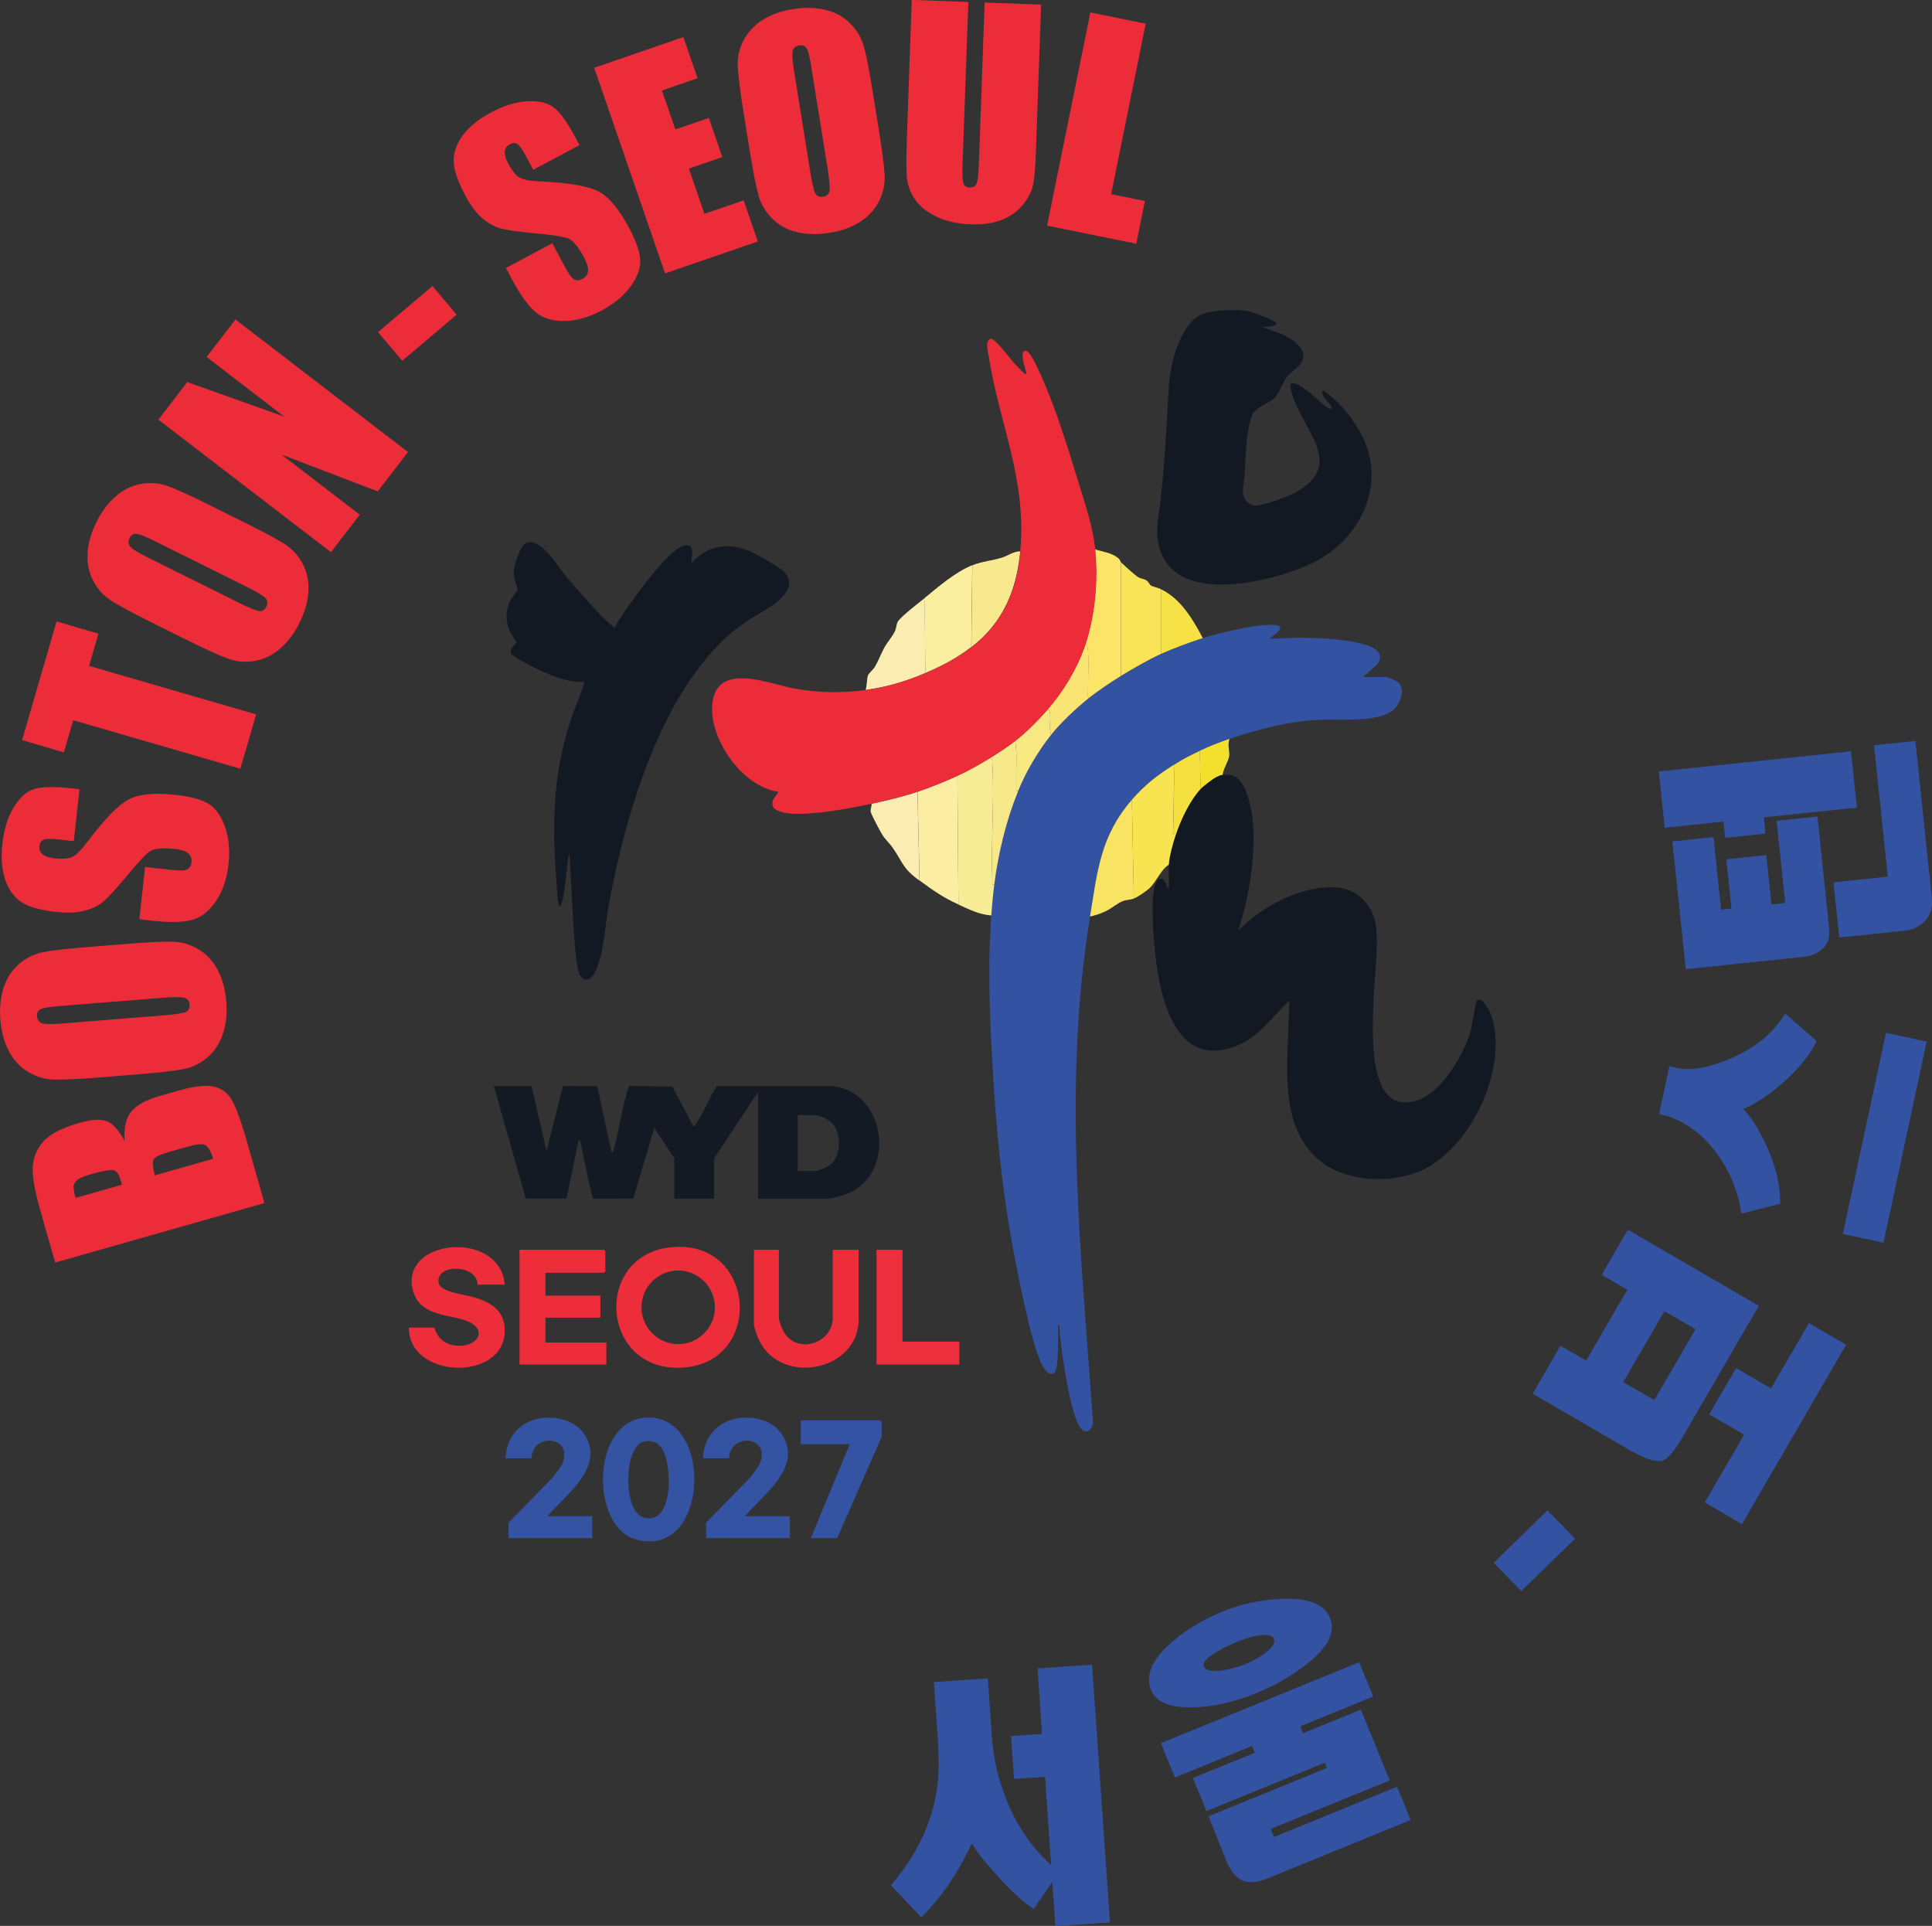 <?xml version="1.0" encoding="UTF-8"?>
<svg id="Layer_1" data-name="Layer 1" xmlns="http://www.w3.org/2000/svg" viewBox="0 0 206.28 205.61">
  <rect x="0" y="0" width="206.28" height="205.61" fill="#333333" stroke="none"/>
  <defs>
    <style>
      .cls-1 {
        fill: #f9e458;
      }

      .cls-2 {
        fill: #131a23;
      }

      .cls-3 {
        fill: #f8e98e;
      }

      .cls-4 {
        fill: #ed2e3c;
      }

      .cls-5 {
        fill: #fbedb1;
      }

      .cls-6 {
        fill: #f4e03e;
      }

      .cls-7 {
        fill: #3452a2;
      }

      .cls-8 {
        fill: #131923;
      }

      .cls-9 {
        fill: #f7e889;
      }

      .cls-10 {
        fill: #3453a3;
      }

      .cls-11 {
        fill: #ed2e3a;
      }

      .cls-12 {
        fill: #f9e474;
      }

      .cls-13 {
        fill: #f8e882;
      }

      .cls-14 {
        fill: #ec2d39;
      }

      .cls-15 {
        fill: #f8e351;
      }

      .cls-16 {
        fill: #f6e247;
      }

      .cls-17 {
        fill: #fbe467;
      }

      .cls-18 {
        fill: #f8e362;
      }

      .cls-19 {
        fill: #f7ec96;
      }

      .cls-20 {
        fill: #f3e02c;
      }

      .cls-21 {
        fill: #fbeea2;
      }

      .cls-22 {
        fill: #faee9f;
      }
    </style>
  </defs>
  <g>
    <path class="cls-7" d="M112.68,205.61l-.33-4.7-1.98,2.89c-1.1-.71-2.4-1.9-3.91-3.57-1.38-1.52-2.27-2.67-2.69-3.45-.58,1.25-1.22,2.44-1.93,3.56-1.07,1.69-2.23,3.14-3.48,4.36l-3.24-3.44c1.7-1.95,2.98-4.03,3.84-6.23.7-1.78,1.11-3.61,1.23-5.47.07-1.05.04-2.52-.09-4.38l-.39-5.6,5.76-.4.43,6.24c.17,2.39.72,4.71,1.66,6.97,1.11,2.69,2.67,4.93,4.67,6.73l-.65-9.43-3.31.23-.32-4.58,3.31-.23-.48-6.99,5.82-.4,1.91,27.51-5.82.4Z"/>
    <path class="cls-7" d="M130.67,172c1.85-.75,3.87-1.19,6.06-1.3,2.9-.14,4.66.54,5.28,2.05.62,1.51-.23,3.16-2.54,4.95-1.58,1.23-3.37,2.26-5.37,3.07-2.35.96-4.59,1.46-6.73,1.51-2.46.05-3.95-.56-4.47-1.83-.6-1.47,0-3.07,1.83-4.79,1.56-1.46,3.54-2.68,5.94-3.67ZM127.37,189.82l6.6-2.69-.3-.73-8.22,3.36-1.5-3.66,21.17-8.64,1.5,3.66-7.8,3.19.3.73,6.18-2.52,3.08,7.55-12.7,5.18.35.87,13.14-5.37,1.45,3.55-15.18,6.2c-1.04.43-1.89.54-2.53.35-.81-.23-1.47-.96-1.96-2.17l-1.91-4.77,12.64-5.16-.23-.56-12.64,5.16-1.44-3.52ZM128.55,177.92c.16.39.71.54,1.65.44.94-.1,1.88-.34,2.83-.73.86-.35,1.61-.79,2.25-1.31.64-.52.89-.98.73-1.37-.13-.32-.56-.44-1.3-.38-.74.06-1.58.29-2.53.67-1.16.47-2.08.95-2.79,1.45-.7.49-.98.91-.85,1.24Z"/>
    <path class="cls-7" d="M165.23,161.25l2.94,3.02-5.75,5.59-2.94-3.02,5.75-5.59Z"/>
    <path class="cls-7" d="M173.82,131.29l13.97,8.12-8.03,13.82c-.93,1.6-1.66,2.49-2.19,2.68-.7.24-1.91-.13-3.64-1.14l-10.29-5.98,2.97-5.12,2.74,1.59,4.4-7.57-2.74-1.59,2.79-4.81ZM176.63,149.48l4.4-7.57-3.32-1.93-4.4,7.57,3.32,1.93ZM182.49,151l2.87-4.94,3.73,2.17,4.05-6.97,3.97,2.31-11.12,19.14-3.97-2.31,4.2-7.23-3.73-2.17Z"/>
    <path class="cls-7" d="M185.92,129.57c-.26-2.03-.99-3.97-2.18-5.81-1.49-2.28-3.39-3.82-5.71-4.62l-.89-.19,1.1-5.11.95.2c1.32.28,3.09-.03,5.33-.93,2.75-1.12,4.78-2.75,6.09-4.9l3.35,2.94c-.69,1.42-1.8,2.82-3.33,4.21-1.52,1.39-3.02,2.4-4.5,3.04.81.83,1.59,2.04,2.34,3.62,1.08,2.25,1.62,4.41,1.6,6.49l-4.15,1.06ZM201.37,110.27l4.34.93-4.61,21.47-4.34-.93,4.61-21.47Z"/>
    <path class="cls-7" d="M188.5,89l-4.3.45-.18-1.74-6.28.66-.63-6.01,20.52-2.15.63,6.01-9.94,1.04.18,1.74ZM190.61,96.4l-.92-8.77,4.36-.46,1.25,11.99c.09.88-.13,1.58-.66,2.09-.53.51-1.21.81-2.03.9l-12.62,1.32-1.43-13.64,4.39-.46.81,7.75,1.11-.12-.55-5.26,4.27-.45.55,5.26,1.47-.15ZM206.24,95.65l.02.21c.12,1.16-.21,2.07-.99,2.72-.54.44-1.14.7-1.8.77l-7.09.74-.62-5.89,5.8-.61-1.47-14.03,4.42-.46,1.73,16.55Z"/>
  </g>
  <g>
    <path class="cls-14" d="M5.89,134.79l-1.65-5.8c-.52-1.83-.77-3.26-.75-4.28.02-1.02.38-1.95,1.08-2.78.7-.83,2.02-1.51,3.95-2.06,1.31-.37,2.27-.42,2.91-.16.63.26,1.26.96,1.87,2.09-.08-1.43.17-2.48.74-3.16.57-.68,1.58-1.22,3.03-1.64l2.07-.59c1.51-.43,2.68-.57,3.5-.44.83.14,1.48.55,1.96,1.23.48.68,1.05,2.19,1.72,4.52l1.91,6.72-22.34,6.35ZM8.06,127.89l4.97-1.41c-.08-.25-.14-.44-.18-.58-.16-.57-.41-.89-.73-.97-.32-.08-1.15.07-2.47.45-.7.2-1.17.4-1.41.61-.24.21-.37.43-.39.65-.01.23.06.64.22,1.24ZM16.51,125.49l6.25-1.78c-.26-.81-.54-1.3-.83-1.46-.29-.16-.89-.11-1.79.14l-2.08.59c-.96.27-1.51.54-1.65.8-.14.26-.11.83.11,1.7Z"/>
    <path class="cls-14" d="M13.52,100.77c2.33-.19,3.98-.26,4.95-.23.98.03,1.89.3,2.74.82.85.51,1.52,1.24,2.03,2.19.51.95.81,2.07.92,3.38.1,1.24-.01,2.37-.34,3.39-.33,1.02-.87,1.86-1.63,2.53-.76.67-1.62,1.09-2.56,1.28-.94.19-2.61.38-4.99.57l-3.96.32c-2.33.19-3.98.26-4.95.23-.98-.03-1.89-.3-2.74-.82-.85-.51-1.52-1.24-2.03-2.19-.51-.95-.81-2.07-.92-3.38-.1-1.24.01-2.37.34-3.39.33-1.02.87-1.86,1.63-2.53.76-.67,1.62-1.09,2.56-1.28.94-.19,2.61-.38,4.99-.57l3.96-.32ZM6.39,107.4c-1.08.09-1.76.2-2.05.34-.29.14-.42.4-.39.77.03.31.17.55.42.69.26.15.98.17,2.17.08l10.81-.87c1.34-.11,2.17-.23,2.48-.36.31-.13.44-.4.41-.8-.03-.41-.23-.66-.61-.74-.37-.09-1.24-.07-2.6.04l-10.64.85Z"/>
    <path class="cls-14" d="M8.49,84.22l-.61,5.58-1.71-.19c-.8-.09-1.32-.07-1.55.05-.23.12-.37.34-.41.68-.04.36.08.65.35.87.27.22.71.36,1.31.43.77.08,1.36.04,1.78-.12.41-.16.94-.67,1.6-1.54,1.88-2.5,3.37-4.04,4.46-4.62,1.09-.58,2.77-.75,5.03-.5,1.64.18,2.84.51,3.57.98.74.47,1.31,1.29,1.72,2.45.41,1.16.53,2.47.37,3.94-.18,1.61-.63,2.95-1.37,4.01-.73,1.07-1.59,1.73-2.57,1.98-.98.25-2.33.28-4.07.09l-1.51-.17.61-5.58,2.81.31c.87.1,1.43.08,1.69-.05.26-.13.42-.39.46-.79.04-.4-.08-.71-.37-.94-.29-.23-.75-.38-1.37-.45-1.36-.15-2.27-.06-2.73.26-.46.33-1.26,1.19-2.41,2.58-1.15,1.38-1.98,2.29-2.48,2.73-.5.44-1.16.77-1.99,1-.82.23-1.85.28-3.08.15-1.77-.19-3.04-.56-3.8-1.1-.77-.54-1.33-1.34-1.68-2.4-.35-1.06-.45-2.3-.29-3.73.17-1.56.57-2.86,1.19-3.9.62-1.04,1.34-1.7,2.14-1.97.8-.27,2.12-.31,3.96-.11l.91.1Z"/>
    <path class="cls-14" d="M6.05,66.35l4.46,1.3-1,3.44,17.84,5.18-1.69,5.8-17.84-5.18-1,3.43-4.46-1.3,3.68-12.68Z"/>
    <path class="cls-14" d="M26.03,55.74c2.09,1.04,3.55,1.82,4.37,2.35.82.53,1.46,1.23,1.92,2.11.46.88.67,1.85.61,2.92-.05,1.07-.37,2.2-.95,3.37-.55,1.11-1.23,2.02-2.04,2.73-.8.71-1.7,1.15-2.7,1.33-1,.18-1.95.11-2.86-.22-.91-.32-2.43-1.02-4.57-2.08l-3.56-1.77c-2.09-1.04-3.55-1.82-4.37-2.35-.82-.53-1.46-1.23-1.92-2.11-.46-.88-.67-1.85-.61-2.92.05-1.07.37-2.2.95-3.37.55-1.11,1.23-2.02,2.04-2.73.8-.71,1.71-1.15,2.7-1.33,1-.18,1.95-.11,2.86.22.91.32,2.43,1.02,4.57,2.08l3.56,1.77ZM16.5,57.75c-.97-.48-1.61-.73-1.94-.76-.32-.03-.57.13-.73.46-.14.28-.14.55,0,.81.14.26.75.65,1.82,1.19l9.71,4.83c1.21.6,1.98.92,2.31.96.33.04.59-.12.77-.48.18-.37.14-.68-.14-.95-.27-.26-1.02-.7-2.25-1.31l-9.56-4.75Z"/>
    <path class="cls-14" d="M25.14,34.11l18.42,14.15-3.23,4.2-10.29-3.94,8.37,6.43-3.08,4-18.42-14.15,3.08-4.01,10.36,3.69-8.29-6.37,3.08-4Z"/>
    <path class="cls-14" d="M46.17,30.54l2.59,3.05-5.81,4.92-2.59-3.05,5.81-4.92Z"/>
    <path class="cls-14" d="M61.88,15.49l-4.95,2.64-.81-1.52c-.38-.71-.68-1.13-.91-1.25-.23-.13-.49-.11-.79.05-.32.17-.49.43-.52.78-.02.35.1.79.39,1.32.37.68.73,1.15,1.1,1.4.36.25,1.09.4,2.17.45,3.12.14,5.23.5,6.33,1.07,1.1.57,2.18,1.86,3.26,3.87.78,1.46,1.18,2.63,1.21,3.5.03.87-.32,1.81-1.05,2.8-.73.99-1.74,1.83-3.04,2.53-1.43.76-2.79,1.14-4.08,1.14-1.3,0-2.32-.34-3.08-1.01-.76-.67-1.55-1.77-2.37-3.31l-.72-1.34,4.95-2.64,1.33,2.49c.41.77.74,1.22,1,1.37.26.15.56.12.92-.07.35-.19.54-.47.57-.84.02-.37-.11-.83-.4-1.38-.64-1.21-1.23-1.91-1.76-2.1-.54-.19-1.7-.37-3.49-.53-1.79-.17-3.01-.34-3.65-.51s-1.29-.52-1.95-1.07c-.66-.55-1.28-1.37-1.86-2.46-.84-1.57-1.25-2.82-1.24-3.76.01-.94.36-1.85,1.03-2.74.68-.89,1.65-1.67,2.91-2.34,1.38-.74,2.68-1.14,3.9-1.22,1.21-.07,2.16.15,2.84.66.68.51,1.45,1.58,2.32,3.21l.43.81Z"/>
    <path class="cls-14" d="M63.44,7.24l9.52-3.28,1.52,4.39-3.81,1.31,1.44,4.16,3.57-1.23,1.44,4.18-3.57,1.23,1.66,4.83,4.19-1.44,1.51,4.39-9.9,3.41-7.57-21.96Z"/>
    <path class="cls-14" d="M93.82,13.77c.37,2.3.58,3.94.63,4.92.05.98-.15,1.91-.6,2.79-.44.89-1.12,1.62-2.02,2.2-.9.58-2,.98-3.3,1.18-1.23.2-2.36.17-3.4-.07-1.04-.24-1.93-.72-2.65-1.43-.72-.71-1.22-1.52-1.48-2.45-.27-.93-.59-2.57-.97-4.93l-.63-3.92c-.37-2.3-.58-3.94-.63-4.92-.05-.98.15-1.91.6-2.79s1.12-1.62,2.02-2.2c.9-.58,2-.98,3.3-1.18,1.23-.2,2.36-.17,3.4.07,1.04.24,1.93.72,2.65,1.43.72.71,1.22,1.52,1.48,2.45.27.93.59,2.57.97,4.93l.63,3.92ZM86.64,7.2c-.17-1.07-.34-1.74-.51-2.02-.17-.28-.43-.39-.8-.33-.31.05-.53.21-.66.48-.13.27-.09.99.1,2.17l1.72,10.71c.21,1.33.4,2.14.56,2.44.16.29.44.41.83.35.41-.07.64-.29.69-.66.06-.38-.03-1.24-.24-2.59l-1.7-10.54Z"/>
    <path class="cls-14" d="M111.16.49l-.55,15.51c-.06,1.76-.16,2.99-.3,3.7-.14.71-.51,1.43-1.1,2.16-.59.73-1.35,1.27-2.29,1.63-.94.35-2.03.51-3.28.46-1.39-.05-2.6-.32-3.65-.82-1.04-.5-1.82-1.12-2.32-1.88-.5-.75-.78-1.54-.85-2.36-.07-.82-.05-2.54.04-5.16l.49-13.74,6.04.22-.62,17.41c-.04,1.01,0,1.66.1,1.95.1.29.32.43.65.45.38.01.63-.13.76-.44.12-.31.2-1.04.24-2.2l.61-17.11,6.04.22Z"/>
    <path class="cls-14" d="M122.33,2.52l-3.69,18.21,3.6.73-.92,4.56-9.52-1.93,4.62-22.76,5.92,1.2Z"/>
  </g>
  <g>
    <g>
      <path class="cls-2" d="M56.75,115.95l1.6,6.92,1.77-6.93,3.65.02,1.51,7.02c.28.03.17,0,.22-.16.65-2.22.88-4.68,1.66-6.88l4.62.06,2.24,4.21c.25.06.17-.05.24-.14.85-1.23,1.45-2.86,2.28-4.13h11.59c6.4-.17,7.92,9.42,2.18,11.56-.35.13-1.55.48-1.86.48h-7.51v-11.4l-4.69,7.08v4.31h-4.26v-4.31l-2.13-3.25-2.25,7.55-4.29.02c-.56-1.98-.89-4.02-1.34-6.03-.04-.17.07-.19-.21-.16l-1.29,6.17h-4.34s-3.42-12.02-3.42-12.02h4.05ZM85.18,125.01h1.86c.42,0,1.44-.48,1.76-.79.98-.97,1.03-3.16.15-4.2-.35-.42-1.38-.97-1.91-.97h-1.86v5.97Z"/>
      <path class="cls-7" d="M128.42,68.12c1.77-.56,5.99-1.58,7.72-1.39,1.42.16-.24,1.11-.59,1.49,1.56-.12,3.17-.17,4.74-.11,1.41.05,3.14.19,4.52.48,1.15.24,3.34.8,2.23,2.35l-1.49,1.33h2.4c.22,0,1.15.4,1.34.58.78.73.26,2.07-.34,2.76-1.44,1.63-6.22,1.12-8.24,1.24-3.2.18-6.43,1.02-9.42,2.03-1.27.43-1.97.71-3.19,1.28-1.13.53-1.69.81-2.77,1.49-1.82,1.16-3.04,2.08-4.47,3.73-3.37,3.85-3.68,7.63-4.47,12.46-2.96,18.09-.96,35.91.32,54.07-.06.65-.63,1.24-1.22.68-.98-.93-1.73-5.83-1.96-7.31-.2-1.28-.36-2.58-.44-3.87-.19-.02-.1.24-.11.37-.03.74.1,4.48-.42,4.8-.46.27-.8-.12-1.05-.45-1.15-1.48-2.63-9.17-3.08-11.41-1.18-5.93-1.86-11.94-2.27-17.97-.42-6.25-.77-12.76-.32-19.01.08-1.09.18-2.22.32-3.3.44-3.42,1.26-6.83,2.56-10.01.86-2.11,2.11-4.17,3.51-5.97.97-1.24,2.8-2.96,4.05-3.94,1.03-.81,2.28-1.66,3.41-2.34,1.31-.8,2.9-1.71,4.26-2.34,1.2-.56,3.19-1.3,4.47-1.7Z"/>
      <path class="cls-8" d="M130.54,82.72c1.81-.22,2.36,1.2,2.8,2.69.97,3.28.37,7.98-.38,11.29-.2.89-.53,1.75-.71,2.64,2.51-2.64,6.87-4.91,10.6-4.58,2.19.19,3.87,2.08,4.08,4.22.25,2.54-.25,5.9-.31,8.5-.07,3.13-.57,12.06,4.98,9.88,2.46-.97,4.7-4.82,5.41-7.26.15-.53.54-3.06.63-3.2.54-.76,1.49,1.17,1.62,1.58,1.81,5.65-2.29,14.32-7.75,16.59-3.3,1.37-8.04,1.08-10.8-1.33-3.9-3.4-3.33-9.33-3.15-14.01.04-.98.05-1.95.11-2.93-1.8,1.73-3.24,3.89-5.64,4.85-7.84,3.1-8.76-8.54-8.95-13.52-.04-.96-.09-3.36.49-4.1.12-.15.21-.24.42-.22.13,0,.19.08.28.16.22.21.26.74.53.91.05-.83-.07-1.74,0-2.56.09-1.01.43-2.23.75-3.2.52-1.59,1.51-3.67,2.66-4.9.21-.22,1.32-1.07,1.6-1.22.24-.12.47-.24.74-.27Z"/>
      <g>
        <g>
          <path class="cls-19" d="M105.73,80.91c.24.07.21.27.22.47.24,4.14-.17,8.52,0,12.69,0,.21-.11.43.21.37-.14,1.09-.24,2.21-.32,3.3-1.36-.13-2.32-.63-3.51-1.17l-.11-13.74c1.17-.54,2.42-1.24,3.51-1.92Z"/>
          <path class="cls-21" d="M102.22,82.82l.11,13.74c-1.71-.78-2.65-1.47-4.15-2.56l-.21-9.48c1.37-.45,2.93-1.09,4.26-1.7Z"/>
          <path class="cls-15" d="M125.33,81.65c.07,2.36-.09,4.73,0,7.09,0,.21-.11.43.21.37-.32.96-.66,2.19-.75,3.2-.91.62-1.29,1.79-2.06,2.52-.3.28-1.3.97-1.67,1.1l-.21-10.55c1.44-1.64,2.65-2.57,4.47-3.73Z"/>
          <path class="cls-17" d="M119.68,60.03v12.14c-1.12.69-2.37,1.53-3.41,2.34-.18-.11-.11-.4-.11-.58-.02-1.45.11-3.06,0-4.47-.01-.16-.03-.67-.32-.59,1.07-3.15,1.4-6.92,1.06-10.23.87.3,1.85.35,2.56,1.01.15.14.19.36.21.38Z"/>
          <path class="cls-22" d="M103.71,69.08c-1.58,1.2-3.06,1.98-4.9,2.77l-.11-7.99c1.53-1.25,3.27-2.77,5.11-3.52l-.11,8.74Z"/>
          <path class="cls-1" d="M123.94,62.9v6.92c-1.36.63-2.95,1.55-4.26,2.34v-12.14c.44.41,1.46,1.38,1.92,1.64.24.13.55.12.84.33.21.16.31.43.44.52.16.11.72.22,1.06.38Z"/>
          <path class="cls-5" d="M98.81,71.85c-2.07.89-4.15,1.51-6.39,1.81.14-.43.13-1.14.24-1.52.06-.22.56-.65.71-.89.38-.61.7-1.47,1.06-2.13.31-.56.9-1.23,1.13-1.75.15-.34.14-.7.29-.99.27-.51,2.29-2.05,2.86-2.52l.11,7.99Z"/>
          <path class="cls-18" d="M121.07,95.93c-.41.15-.74.11-1.17.27-.6.22-1.23.8-1.88,1.1-.52.24-1.07.43-1.64.55.79-4.84,1.11-8.61,4.47-12.46l.21,10.55Z"/>
          <path class="cls-3" d="M108.93,58.86c-.39,4.19-1.87,7.67-5.22,10.23l.11-8.74c1.05-.43,2.13-.49,3.17-.82.64-.2,1.23-.68,1.94-.67Z"/>
          <path class="cls-5" d="M97.96,84.53l.21,9.48c-1.83-1.32-1.71-1.86-2.89-3.55-.32-.46-.77-.84-1.09-1.36-.21-.34-1.16-2.13-1.22-2.41-.06-.31.11-.57.09-.88,1.61-.35,3.34-.76,4.9-1.28Z"/>
          <path class="cls-16" d="M128.42,68.12c-1.28.41-3.27,1.15-4.47,1.7v-6.92c2.11,1.01,3.43,3.23,4.47,5.22Z"/>
          <path class="cls-20" d="M131.29,78.88c-.27.56.01,1.29-.05,1.82-.07.57-.64,1.39-.7,2.02-.27.03-.5.15-.74.27-.28.14-1.4,1-1.6,1.22l-.11-4.05c1.22-.57,1.93-.85,3.19-1.28Z"/>
          <path class="cls-9" d="M108.4,79.1c.24,1.62.04,3.31.11,4.96,0,.21-.11.43.21.37-1.3,3.19-2.12,6.6-2.56,10.01-.32.06-.2-.16-.21-.37-.17-4.17.24-8.55,0-12.69-.01-.2.02-.4-.22-.47.87-.54,1.86-1.19,2.66-1.81Z"/>
          <path class="cls-12" d="M115.85,68.87c.29-.08.31.42.32.59.11,1.42-.02,3.03,0,4.47,0,.18-.07.47.11.58-1.25.98-3.08,2.7-4.05,3.94-.25-.7-.03-1.55-.12-2.28-.02-.18-.05-.44-.31-.38,1.72-1.97,3.2-4.44,4.05-6.92Z"/>
          <path class="cls-6" d="M128.1,80.16l.11,4.05c-1.15,1.23-2.14,3.31-2.66,4.9-.32.06-.2-.16-.21-.37-.09-2.36.07-4.73,0-7.09,1.08-.68,1.64-.96,2.77-1.49Z"/>
          <path class="cls-13" d="M111.8,75.79c.26-.06.29.2.31.38.09.74-.13,1.58.12,2.28-1.41,1.79-2.65,3.86-3.51,5.97-.32.06-.2-.16-.21-.37-.07-1.65.13-3.34-.11-4.96,1.12-.87,2.47-2.22,3.41-3.3Z"/>
        </g>
        <path class="cls-8" d="M65.69,66.95c.08-.25.24-.52.38-.74,1.11-1.68,5.23-7.64,7.05-7.98,1.15-.22.73,1.21.67,1.9,1.71-1.84,3.74-2.27,6.1-1.36.67.26,3.37,1.79,3.81,2.26,2.11,2.23-2.34,4.23-3.72,5.13-8.96,5.8-13.16,20.52-14.99,30.49-.39,2.13-.5,5.11-1.4,7.02-.67,1.43-1.67,1.09-1.92-.35-.32-1.85-.41-4.26-.54-6.17s-.17-3.95-.32-5.91c-.15.06-.18.54-.2.71-.17,1.29-.22,2.61-.49,3.88-.02.11-.29,1.38-.46.78-.15-.52-.19-1.62-.23-2.22-.47-6.26-.47-11.36,1.46-17.39.45-1.41,1.09-2.77,1.52-4.18-2.02.02-3.79-.76-5.54-1.65-.4-.2-2.24-1.12-2.32-1.41-.19-.66.63-.96.61-1.24-1.06-1.31-1.42-2.76-.7-4.35.13-.28.79-1.15.8-1.22.02-.1-.44-1.32-.41-1.9.02-.62.7-2.84,1.29-3.08,1.61-.68,3.41,2.51,4.26,3.51.44.52.88,1.04,1.33,1.55.82.93,2.81,3.21,3.73,3.84.09.06.11.15.27.1Z"/>
      </g>
      <g>
        <path class="cls-14" d="M108.93,58.86c.72-7.72-2.26-13.68-3.37-20.86-.08-.55-.43-1.63.23-1.83.52,0,2.12,2.2,2.56,2.67.16.17.96,1.01,1.07,1.06.14.06.17,0,.15-.15-.09-.43-.75-2.12-.13-2.3.47-.14,1.22,1.59,1.41,1.98,1.75,3.7,3.2,8.48,4.41,12.42.68,2.23,1.44,4.46,1.68,6.79.33,3.3,0,7.08-1.06,10.23-.84,2.48-2.33,4.95-4.05,6.92-.94,1.08-2.28,2.43-3.41,3.3-.8.62-1.8,1.27-2.66,1.81-1.1.68-2.35,1.38-3.51,1.92-1.33.62-2.89,1.25-4.26,1.7-1.56.51-3.29.93-4.9,1.28-2.3.5-7.44,1.49-9.59.91-.3-.08-.78-.27-.94-.55-.43-.73.67-1.5.52-1.64-3.81-.51-7.37-5.62-7.03-9.32.43-4.65,6.06-2.18,8.73-1.7s5.1.51,7.67.16c2.24-.31,4.32-.92,6.39-1.81,1.84-.79,3.32-1.57,4.9-2.77,3.34-2.56,4.83-6.03,5.22-10.23Z"/>
        <path class="cls-8" d="M134.7,34.89l2.23.8c.79.46,1.69.86,2.08,1.75.62,1.43-.9,1.89-1.59,2.78-.51.66-.78,1.73-1.38,2.3-.65.62-1.97.92-2.33,1.77-.68,1.62-.72,4.72-.83,6.52-.05.85-.41,1.67.06,2.5.2.35.65.65,1.06.66.94,0,3.41-.9,4.28-1.38,5.26-2.86,1.15-6.37-.15-10-.65-1.81-.5-2.21,1.18-1.07.62.42,2.2,1.96,2.68,2.11.14.04.2-.01.16-.16-.1-.33-.76-.91-.91-1.33-.05-.14-.15-.51.11-.43,1.77,1.27,3.4,3.28,4.3,5.29,2.19,4.9-.4,10.3-4.88,12.77-3.72,2.05-12.94,4.45-16.02.57-1.81-2.28-1.09-4.65-.81-7.18.43-3.94.62-7.88.85-11.82.14-2.37,1.17-6.91,3.67-7.84,1.11-.41,3.69-.51,4.85-.27.43.09,2.91.99,2.98,1.28.1.4-1.37.4-1.6.37Z"/>
      </g>
    </g>
    <path class="cls-11" d="M71.85,133.14c8.88-.69,9.71,12.23,1.14,12.86-8.94.65-9.78-12.19-1.14-12.86ZM76.33,139.57c0-2.17-1.76-3.93-3.92-3.93s-3.92,1.76-3.92,3.93,1.76,3.93,3.92,3.93,3.92-1.76,3.92-3.93Z"/>
    <path class="cls-11" d="M53.87,137.15h-2.88c0-2.18-4.57-2.3-4.15-.16.19.96,2.92,1.26,3.73,1.49,1.47.43,3.03,1.21,3.27,2.91.88,6.11-10.16,6.12-10.19.35h2.72c.37,1.15,1.12,1.8,2.34,1.92,2.34.22,3.5-1.82.99-2.69-1.69-.59-4.29-.54-5.28-2.38s-.38-3.75,1.34-4.7c2.93-1.63,7.86-.61,8.13,3.28Z"/>
    <polygon class="cls-11" points="58.24 135.88 58.24 138.33 64.1 138.33 64.1 140.67 58.24 140.67 58.24 143.33 64.74 143.33 64.74 145.68 55.47 145.68 55.47 133.43 64.47 133.43 64.63 133.59 64.63 135.72 64.47 135.88 58.24 135.88"/>
    <path class="cls-10" d="M68.87,151.35c7.4-.61,6.95,15.25-1.02,12.99-4.79-1.36-4.78-12.51,1.02-12.99ZM68.75,153.9c-.98.2-1.42,1.75-1.56,2.6-.25,1.61-.2,5.84,2.28,5.58s2.17-5.78,1.31-7.28c-.45-.79-1.13-1.08-2.04-.9Z"/>
    <path class="cls-11" d="M83.16,133.43v7.19c0,.58.46,1.59.85,2.03,1.65,1.85,4.9.53,4.9-1.92v-7.3h2.77v7.4c0,5.75-8.83,7.23-10.83,1.78-.08-.22-.35-.97-.35-1.14v-8.04h2.66Z"/>
    <path class="cls-10" d="M79.54,161.87h4.79v2.34h-8.94v-1.65l4.74-4.85c.32-.47.76-.94.99-1.46,1.23-2.93-3.16-3.36-3.28-.56h-2.77c.1-3.38,3.2-5.01,6.28-4.1.85.25,1.62.78,2.11,1.51,2.33,3.49-1.93,6.42-3.92,8.77Z"/>
    <path class="cls-10" d="M58.45,161.87h4.79v2.34h-8.94v-1.65l4.74-4.85c.33-.5.86-1.04,1.06-1.6,1.01-2.83-3.28-3.15-3.35-.42h-2.77c.08-1.41.57-2.59,1.71-3.45,1.88-1.43,5.33-1.16,6.68.86,2.32,3.48-1.92,6.43-3.92,8.77Z"/>
    <polygon class="cls-10" points="86.57 164.21 90.72 154.2 85.5 154.2 85.5 151.64 93.97 151.64 94.13 151.8 94.13 153.4 89.39 164.21 86.57 164.21"/>
    <polygon class="cls-4" points="96.36 133.43 96.36 143.23 102.43 143.23 102.43 145.68 93.59 145.68 93.59 133.43 96.36 133.43"/>
  </g>
</svg>